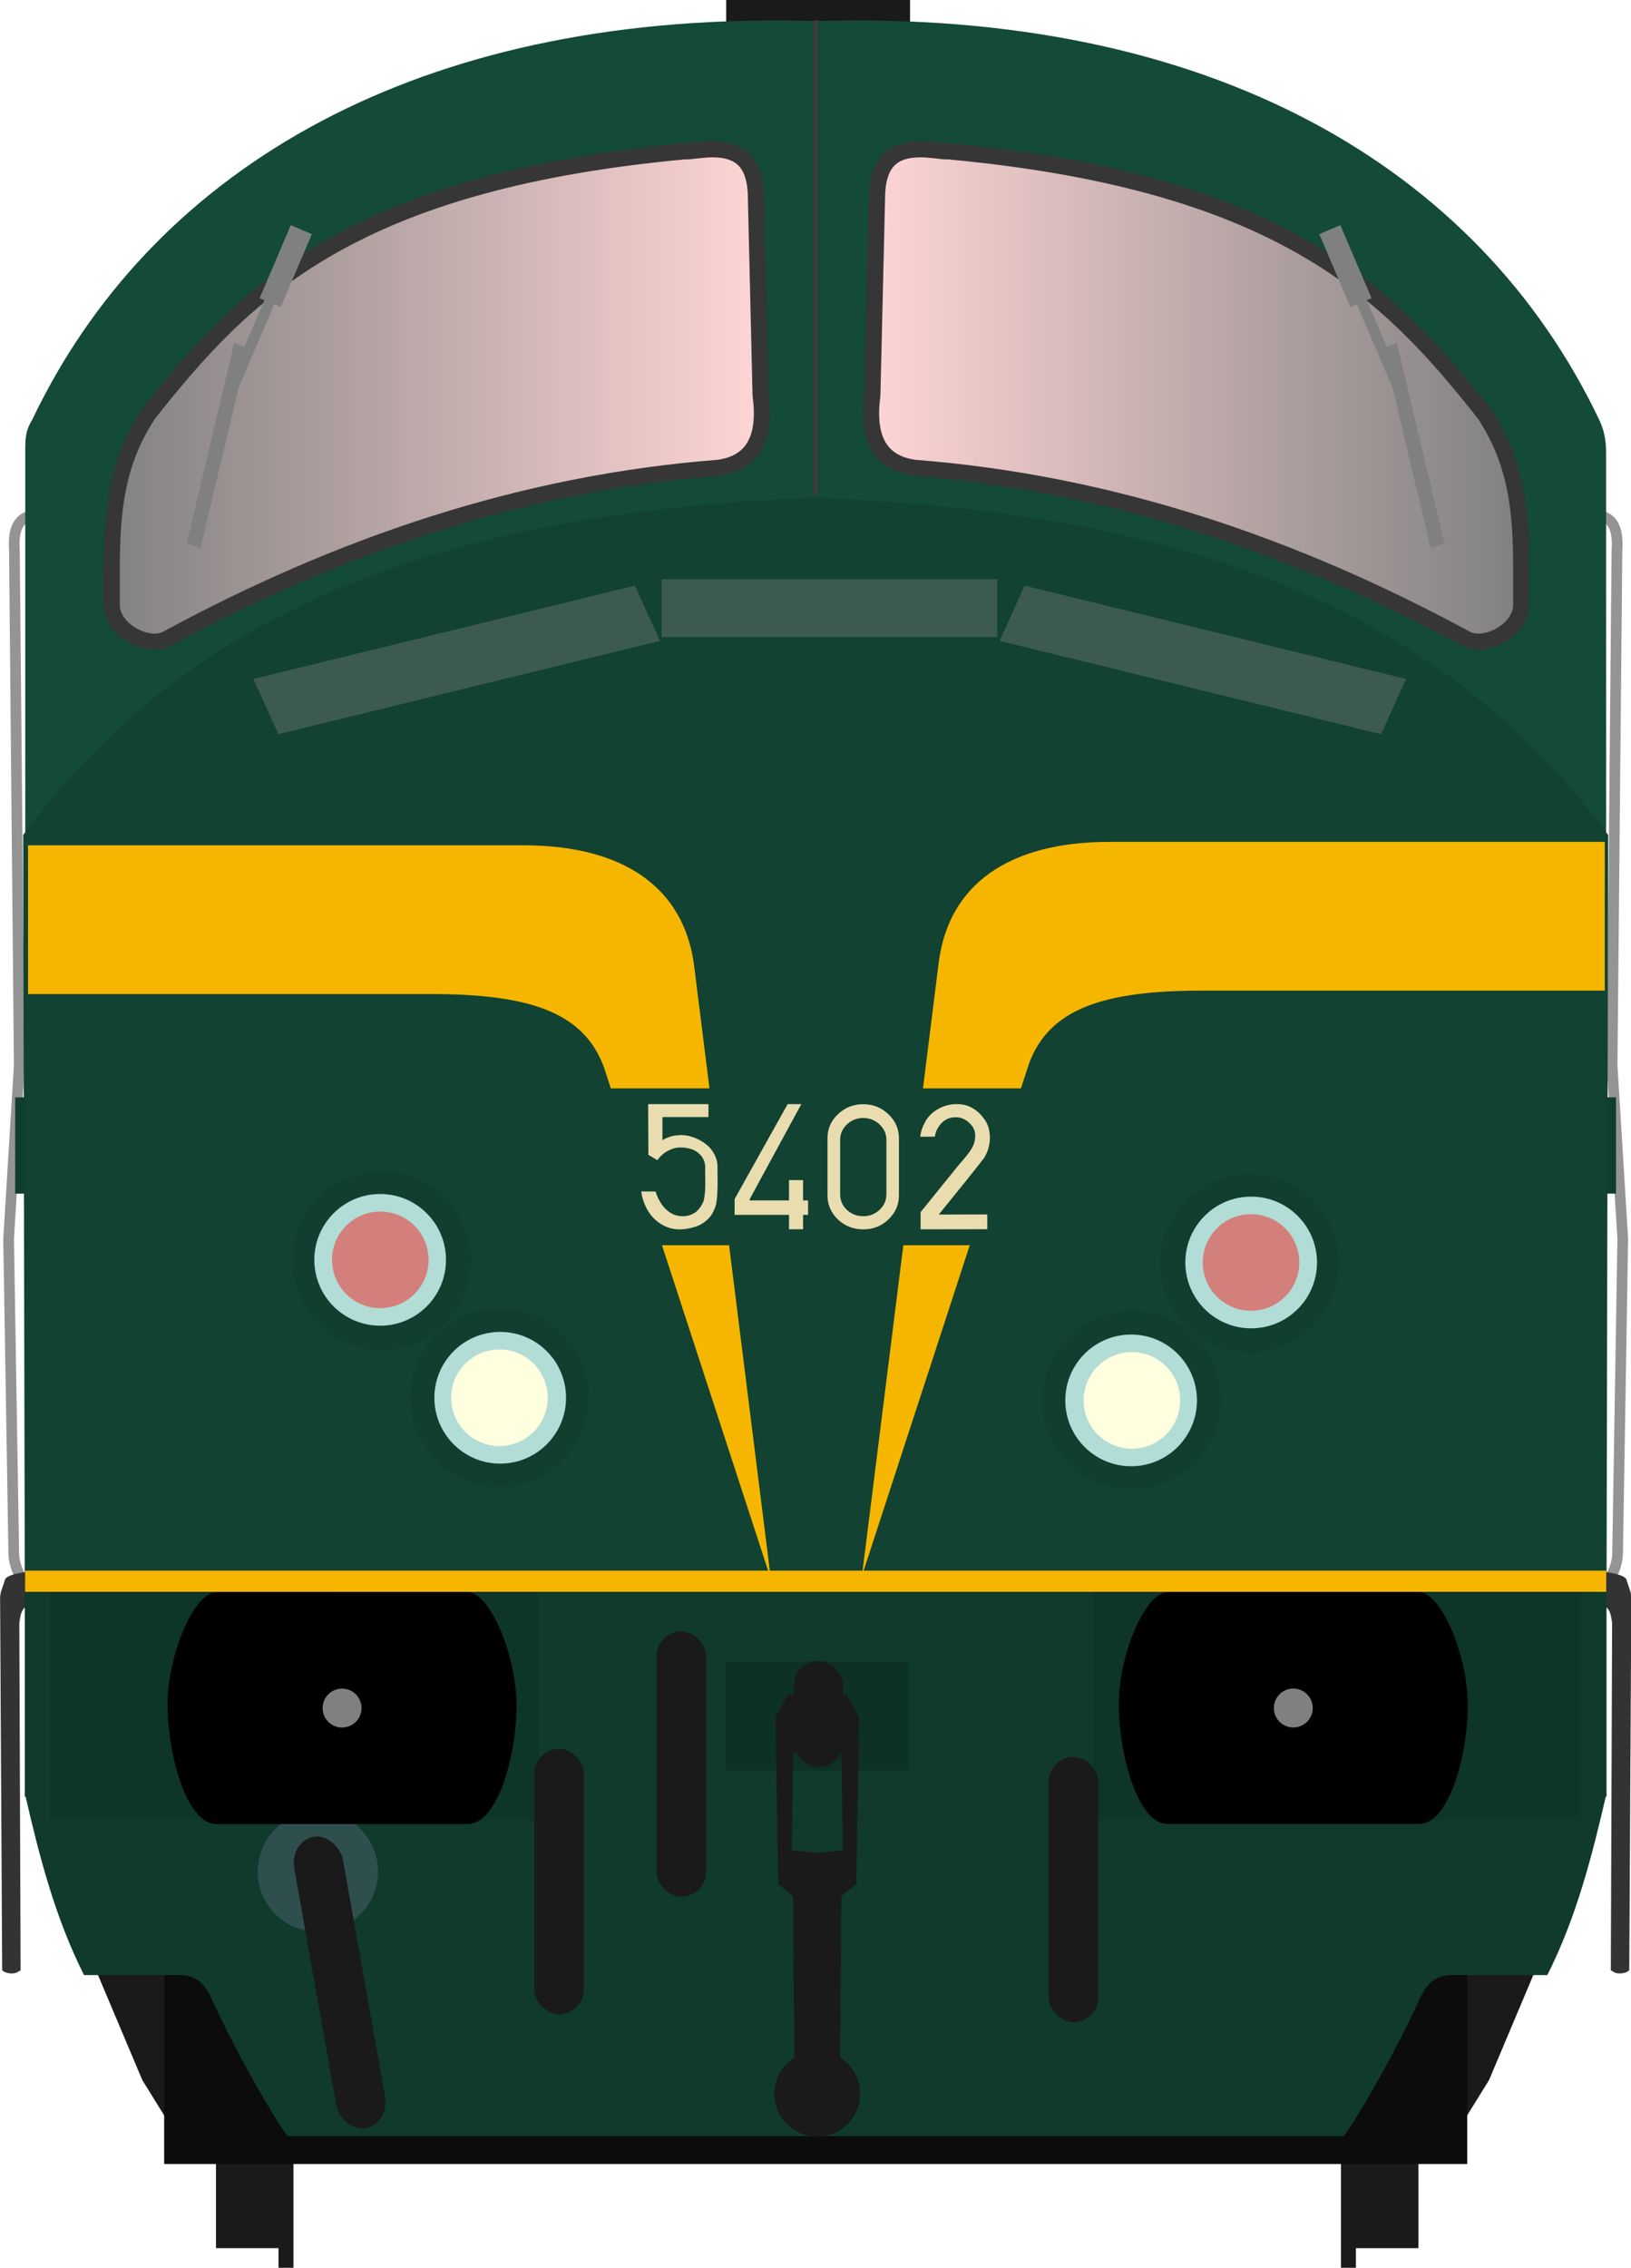<?xml version="1.0" encoding="utf-8" standalone="no"?>
<!DOCTYPE svg PUBLIC "-//W3C//DTD SVG 1.1//EN" "http://www.w3.org/Graphics/SVG/1.1/DTD/svg11.dtd">
<svg version="1.1" width="305" height="423.91" xmlns="http://www.w3.org/2000/svg" xmlns:xlink="http://www.w3.org/1999/xlink">
<defs>
<linearGradient id="linearGradient4798" x1="61.277" x2="169.78" y1="317.29" y2="316.65" gradientUnits="userSpaceOnUse"><stop stop-color="#ffd5d5" offset="0"/><stop stop-color="#808080" offset="1"/></linearGradient>
<linearGradient id="linearGradient5491" x1="107.24" x2="144.86" y1="73.035" y2="73.035" gradientUnits="userSpaceOnUse" xlink:href="#linearGradient4798"/>
<linearGradient id="linearGradient5499" x1="101.03" x2="62.87" y1="73.028" y2="73.028" gradientUnits="userSpaceOnUse" xlink:href="#linearGradient4798"/>
<filter id="filter5876" x="-.314" y="-.673" width="1.627" height="2.345" color-interpolation-filters="sRGB"><feGaussianBlur stdDeviation="3.181"/></filter>
<filter id="filter5880" x="-.314" y="-.673" width="1.627" height="2.345" color-interpolation-filters="sRGB"><feGaussianBlur stdDeviation="3.181"/></filter>
<filter id="filter5884" x="-.38" y="-1.756" width="1.76" height="4.513" color-interpolation-filters="sRGB"><feGaussianBlur stdDeviation="2.698"/></filter>
</defs>
<rect x="135.8" width="34.377" height="4.158" fill="#1a1a1a" stroke-width="6.034"/>
<g transform="matrix(3.78 0 0 3.78 -122.51 -187.52)">
<g transform="translate(.058)">
<path d="m111.02 75.026c0.752 0.061 1.437 0.24 1.325 1.815l-0.239 25.46 0.526 8.576-0.255 15.524c0.015 0.819-0.654 1.933-1.25 2.104" fill="none" stroke="#949494" stroke-width=".529"/>
<path d="m34.39 75.026c-0.752 0.061-1.437 0.24-1.325 1.815l0.239 25.46-0.526 8.576 0.255 15.524c-0.015 0.819 0.654 1.933 1.25 2.104" fill="none" stroke="#949494" stroke-width=".529"/>
<g transform="translate(-.265)" fill="#333">
<path d="m111.89 128.96c0.234 0.136 0.408 0.231 0.48 0.913l-0.063 17.171c0.138 0.074 0.217 0.162 0.471 0.154 0.162-7e-3 0.314-0.046 0.441-0.154l0.102-18.411c4.1e-4 -0.118-0.019-0.193-0.038-0.293l-0.21-0.632c-0.094-0.219-0.87-0.371-1.188-0.358z"/>
<path d="m34.053 128.96c-0.234 0.136-0.408 0.231-0.48 0.913l0.063 17.171c-0.138 0.074-0.217 0.162-0.471 0.154-0.162-7e-3 -0.314-0.046-0.441-0.154l-0.102-18.411c-4.1e-4 -0.118 0.019-0.193 0.038-0.293l0.21-0.632c0.094-0.219 0.87-0.371 1.188-0.358z"/>
</g>
</g>
<g transform="translate(-.053 -.435)" fill="#1a1a1a">
<path d="m37.201 147.45 2.303 5.458 1.51 2.437-0.037-7.953z"/>
<path d="m108.43 147.45-2.303 5.458-1.51 2.437 0.037-7.953z"/>
</g>
<g transform="matrix(.265 0 0 .265 24.561 -16.111)" fill="#1a1a1a">
<g transform="translate(-1.67,4.427)">
<rect x="71.611" y="627.74" width="13.436" height="35.357"/>
<rect x="83.278" y="639.7" width="2.796" height="28.206" stroke-width="1.271"/>
</g>
<rect transform="scale(-1,1)" x="-294.42" y="632.17" width="13.436" height="35.357"/>
<rect transform="scale(-1,1)" x="-282.75" y="644.13" width="2.796" height="28.206" stroke-width="1.271"/>
</g>
<rect x="40.531" y="130.89" width="64.464" height="25.732" fill="#0c0c0c" stroke-width=".956" style="paint-order:fill markers stroke"/>
<path d="m33.639 138.29v5.3e-4c0.703 3.051 1.47 6.089 2.928 8.988h4.091c0.804 0.026 1.636-0.241 2.293 1.331 1.492 3.233 3.452 6.415 3.7 6.636h52.224c0.249-0.221 2.208-3.403 3.7-6.636 0.657-1.572 1.489-1.304 2.293-1.33h4.091c1.457-2.899 2.224-5.938 2.928-8.989-2.7e-4 -1.3e-4 -78.248-5.3e-4 -78.248-5.3e-4z" fill="#0f3a2c"/>
<path d="m70.92 50.622c-18.476-0.059-31.139 7.628-36.919 19.748-0.309 0.501-0.341 0.876-0.341 1.46v55.788l39.103 0.231 39.103-0.231v-55.639c0-0.623-0.11-1.126-0.345-1.62-5.973-12.514-19.284-20.299-38.758-19.708-0.621-0.019-1.235-0.029-1.843-0.031z" fill="#134a38"/>
<path d="m72.688 74.228v0.006c-16.226 0.585-27.63 4.549-35.426 12.38-1.329 1.335-2.566 2.761-3.705 4.284l0.081 37.873h78.249l0.081-37.873c-1.139-1.523-2.375-2.949-3.705-4.284-7.8-7.829-19.207-11.793-35.433-12.378v-0.006c-0.025 9.15e-4 -0.049 0.002-0.074 0.003-0.025-9.15e-4 -0.049-0.002-0.074-0.003z" fill="#114232"/>
<path d="m33.639 128.24v10.22s78.248-3e-5 78.248 0v-10.215z" fill="#0f3a2c"/>
<g transform="translate(-.026)" fill="#0e3529">
<rect x="34.932" y="128.26" width="24.132" height="11.365" ry="0"/>
<rect x="86.515" y="128.26" width="24.132" height="11.365" ry="0"/>
</g>
<g transform="matrix(.861 0 0 .865 -16.945 5.99)" stroke="#363636" stroke-width=".926">
<path d="m97.553 58.996c-20.025 1.664-26.211 8.184-31.705 15.101-1.851 2.797-2.105 5.579-2.105 8.954l1e-6 1.938c0 1.527 2.174 2.563 3.207 1.938 9.894-5.324 20.353-8.882 31.671-9.755 1.991-0.283 2.731-1.722 2.405-4.143l-0.267-11.225c0-2.365-1.131-3.027-3.207-2.806z" fill="url(#linearGradient5499)"/>
<path d="m110.92 58.996c20.025 1.664 26.211 8.184 31.705 15.101 1.851 2.797 2.105 5.579 2.105 8.954v1.938c0 1.527-2.174 2.563-3.207 1.938-9.894-5.324-20.353-8.882-31.671-9.755-1.991-0.283-2.731-1.722-2.405-4.143l0.267-11.225c0-2.365 1.131-3.027 3.207-2.806z" fill="url(#linearGradient5491)"/>
</g>
<path d="m72.763 50.622v23.454" fill="none" stroke="#3d3d3d" stroke-width=".228px"/>
<g transform="matrix(.861 0 0 .865 -16.97 5.99)" fill="#f6b600">
<path d="m58.964 98.751h28.455c5.822 0 9.259 2.458 9.82 6.918l4.407 35.037-9.603-29.293c-1.184-3.165-4.363-4.158-9.959-4.158h-23.12z"/>
<path d="m149.56 98.555h-28.454c-5.822 0-9.259 2.458-9.82 6.918l-4.407 35.037 9.603-29.293c1.184-3.165 4.363-4.158 9.959-4.158h23.119z"/>
</g>
<g transform="matrix(.861 0 0 .865 -17.171 5.99)" fill="#808080" fill-opacity=".395">
<rect transform="matrix(.949 -.231 .316 .694 2.673 19.671)" x="35.85" y="112.18" width="23.1" height="4.551" filter="url(#filter5876)" style="paint-order:fill markers stroke"/>
<rect transform="matrix(-.949 -.231 -.316 .694 207.85 19.671)" x="35.85" y="112.18" width="23.1" height="4.551" filter="url(#filter5880)" style="paint-order:fill markers stroke"/>
<rect transform="matrix(1.132 0 0 .898 -12.524 8.688)" x="95.516" y="83.349" width="17.039" height="3.687" filter="url(#filter5884)" style="paint-order:fill markers stroke"/>
</g>
<rect x="33.652" y="127.28" width="78.221" height="1.046" fill="#f6b600"/>
<circle cx="48.137" cy="142.16" r="2.977" fill="#2f4f4f" stroke-width=".265"/>
<g transform="matrix(1 0 0 1 32.938 48.81)" stroke-width=".265">
<g transform="matrix(.265 0 0 .265 .07 3.322)">
<g transform="matrix(1.075,0,0,1.075,-448.98,-260.68)">
<path d="m453.14 510.02c-3.929 0.017-8.62 11.143-8.48 19.843 0.146 8.999 3.425 20.408 8.48 20.408h43.641c5.055 0 8.334-11.196 8.48-20.195 0.141-8.701-4.551-20.04-8.48-20.057z"/>
<circle cx="474.96" cy="530.14" r="3.378" fill="#808080"/>
</g>
<g transform="matrix(1.075,0,0,1.075,-271.4,-260.69)">
<path d="m453.14 510.02c-3.929 0.017-8.62 11.143-8.48 19.843 0.146 8.999 3.425 20.408 8.48 20.408h43.641c5.055 0 8.334-11.196 8.48-20.195 0.141-8.701-4.551-20.04-8.48-20.057z"/>
<circle cx="474.96" cy="530.14" r="3.378" fill="#808080"/>
</g>
</g>
</g>
<g transform="matrix(.265 0 0 .265 24.711 -10.912)" fill="#1a1a1a">
<rect x="164.55" y="538.39" width="34.123" height="20.392" fill="#0d3125"/>
<path d="m181.59 544.61v2e-3h-5.492l-2.273 4.293 0.504 31.062 2.779 2.273 0.25 30.095a8 8 0 0 0-3.736 6.764 8 8 0 0 0 8 8 8 8 0 0 0 8-8 8 8 0 0 0-3.736-6.758l0.25-30.103 2.777-2.273 0.506-31.062-2.273-4.293h-5.555zm0.049 10.61 4.496 0.25 0.252 18.182-4.776 0.504-4.758-0.502 0.254-18.182 4.531-0.252z"/>
<g transform="translate(2.034)">
<rect x="126.75" y="554.74" width="9.25" height="49.502" ry="4.625"/>
<rect x="222.79" y="556.24" width="9.25" height="49.502" ry="4.625"/>
<rect x="149.59" y="532.82" width="9.25" height="49.502" ry="4.625"/>
</g>
<rect x="177.24" y="538.35" width="9.25" height="19.751" ry="4.625"/>
</g>
<rect x="60.027" y="103.43" width="25.47" height="7.756" fill="#114232" stroke-width="1.952"/>
<g fill="#e9ddaf" stroke-width=".265">
<path d="m65.589 110.35q-0.515-0.149-0.881-0.54-0.36-0.397-0.515-0.974-0.019-0.074-0.037-0.149-0.012-0.081-0.012-0.118l-0.006-0.043q0.36 6e-3 0.701 6e-3 0.149 0.453 0.397 0.75 0.254 0.291 0.533 0.397 0.279 0.099 0.558 0.068 0.279-0.037 0.515-0.205 0.087-0.081 0.149-0.155 0.068-0.074 0.118-0.167 0.05-0.093 0.081-0.155 0.037-0.068 0.056-0.198 0.025-0.136 0.031-0.211 0.012-0.081 0.019-0.267 0.006-0.192 0.006-0.298 0-0.112-0.006-0.372 0-0.267 0-0.428-0.012-0.291-0.192-0.515-0.18-0.229-0.459-0.329-0.273-0.099-0.583-0.093-0.304 0-0.614 0.167-0.304 0.161-0.515 0.459-0.223-0.13-0.446-0.26l-0.012-2.511h2.983v0.639h-2.276v1.147q0.329-0.205 0.713-0.242 0.384-0.043 0.726 0.068 0.347 0.105 0.633 0.31 0.291 0.198 0.465 0.502t0.186 0.639q0 0.062 0 0.285 0.006 0.217 0.006 0.546 0 0.254-0.012 0.459-0.006 0.205-0.025 0.329-0.012 0.124-0.031 0.229-0.019 0.099-0.037 0.143-0.012 0.043-0.031 0.093-0.019 0.043-0.025 0.05-0.105 0.291-0.341 0.515-0.236 0.217-0.533 0.329-0.291 0.105-0.633 0.143-0.341 0.037-0.651-0.043z"/>
<path d="m71.375 104.21-2.623 4.694q0 0.211 0 0.781h2.691v0.713h0.695v-0.713h0.248v-0.713h-0.248v-1.005h-0.695v1.005h-1.941v-0.068l2.549-4.694z"/>
<path d="m76.361 104.71q-0.515-0.496-1.246-0.496t-1.253 0.496q-0.515 0.49-0.515 1.191v2.815q0 0.701 0.515 1.197 0.521 0.49 1.253 0.49t1.246-0.49q0.521-0.496 0.521-1.197v-2.815q0-0.701-0.521-1.191zm-2.059 0.508q0.335-0.322 0.812-0.322t0.812 0.322q0.335 0.316 0.335 0.763v2.685q0 0.453-0.335 0.769-0.335 0.316-0.812 0.316t-0.812-0.316q-0.329-0.316-0.329-0.769v-2.685q0-0.447 0.329-0.763z"/>
<path d="m79.79 104.21q-0.502-0.019-0.961 0.236-0.459 0.248-0.676 0.695-0.186 0.335-0.217 0.682 0.062 0 0.322 0 0.267-6e-3 0.403-6e-3 0.05-0.372 0.316-0.657 0.273-0.285 0.645-0.298 0.409-0.031 0.738 0.273 0.329 0.298 0.291 0.707-0.006 0.161-0.056 0.316-0.05 0.149-0.149 0.304-0.099 0.149-0.18 0.248-0.074 0.099-0.217 0.267-0.143 0.167-0.205 0.236-0.633 0.775-1.891 2.338v0.85l3.299-6e-3v-0.732l-2.4 6e-3q1.519-1.86 2.251-2.809 0.186-0.304 0.248-0.651 0.068-0.353-0.006-0.713-0.074-0.36-0.304-0.626-0.223-0.304-0.558-0.484-0.335-0.18-0.695-0.174z"/>
</g>
<rect transform="rotate(-10.084)" x="21.377" y="146.66" width="2.447" height="14.641" ry="1.368" fill="#1a1a1a" stroke-width=".265"/>
<g transform="translate(1.358)">
<g transform="matrix(.865 0 0 .865 -17.378 7.074)">
<circle cx="77.809" cy="121.24" r="5.103" fill="#103e2f" style="paint-order:fill markers stroke"/>
</g>
<circle cx="55.767" cy="118.72" r="4.413" fill="#103e2f" stroke-width=".865" style="paint-order:fill markers stroke"/>
<g stroke-width=".237">
<circle cx="49.859" cy="111.91" r="3.257" fill="#b2dcd6"/>
<circle cx="55.798" cy="118.73" r="3.257" fill="#b2dcd6"/>
<circle cx="55.76" cy="118.73" r="2.388" fill="#ffffe0"/>
<circle cx="49.866" cy="111.91" r="2.388" fill="#f00" fill-opacity=".424"/>
</g>
<g transform="translate(-2.117)">
<g transform="matrix(-.865 0 0 .865 162.3 7.201)">
<circle cx="77.809" cy="121.24" r="5.103" fill="#103e2f" style="paint-order:fill markers stroke"/>
</g>
<circle transform="scale(-1,1)" cx="-89.158" cy="118.84" r="4.413" fill="#103e2f" stroke-width=".865" style="paint-order:fill markers stroke"/>
<g stroke-width=".237">
<circle transform="scale(-1,1)" cx="-95.066" cy="112.04" r="3.257" fill="#b2dcd6"/>
<circle transform="scale(-1,1)" cx="-89.127" cy="118.86" r="3.257" fill="#b2dcd6"/>
<circle transform="scale(-1,1)" cx="-89.165" cy="118.86" r="2.388" fill="#ffffe0"/>
<circle transform="scale(-1,1)" cx="-95.058" cy="112.04" r="2.388" fill="#f00" fill-opacity=".424"/>
</g>
</g>
</g>
</g>
<g transform="matrix(3.78 0 0 3.78 7.236 3.308)" fill="#808080">
<g transform="matrix(.205 -.06 .06 .205 48.833 -33.342)">
<rect transform="matrix(.495 -.869 .816 .579 0 0)" x="-327.61" y="-125.48" width="47.673" height="3.381"/>
<g transform="matrix(.735 .678 -.678 .735 35.965 181.16)">
<rect transform="rotate(-3.254)" x="-219.26" y="137.51" width="5.303" height="18.386" ry="0"/>
<rect transform="matrix(-.056 -.998 1 .017 0 0)" x="-198.35" y="-218.5" width="36.52" height="2.494" stroke-width=".752"/>
</g>
</g>
<g transform="matrix(-.205 -.06 -.06 .205 28.034 -33.342)">
<rect transform="matrix(.495 -.869 .816 .579 0 0)" x="-327.61" y="-125.48" width="47.673" height="3.381"/>
<g transform="matrix(.735 .678 -.678 .735 35.965 181.16)">
<rect transform="rotate(-3.254)" x="-219.26" y="137.51" width="5.303" height="18.386" ry="0"/>
<rect transform="matrix(-.056 -.998 1 .017 0 0)" x="-198.35" y="-218.5" width="36.52" height="2.494" stroke-width=".752"/>
</g>
</g>
</g>
<g transform="matrix(3.78 0 0 3.78 -.001 .003)" fill="#103d2e" stroke-width="2.117">
<rect x=".751" y="54.264" width=".474" height="4.761"/>
<rect x="79.473" y="54.264" width=".474" height="4.761"/>
</g>
</svg>
